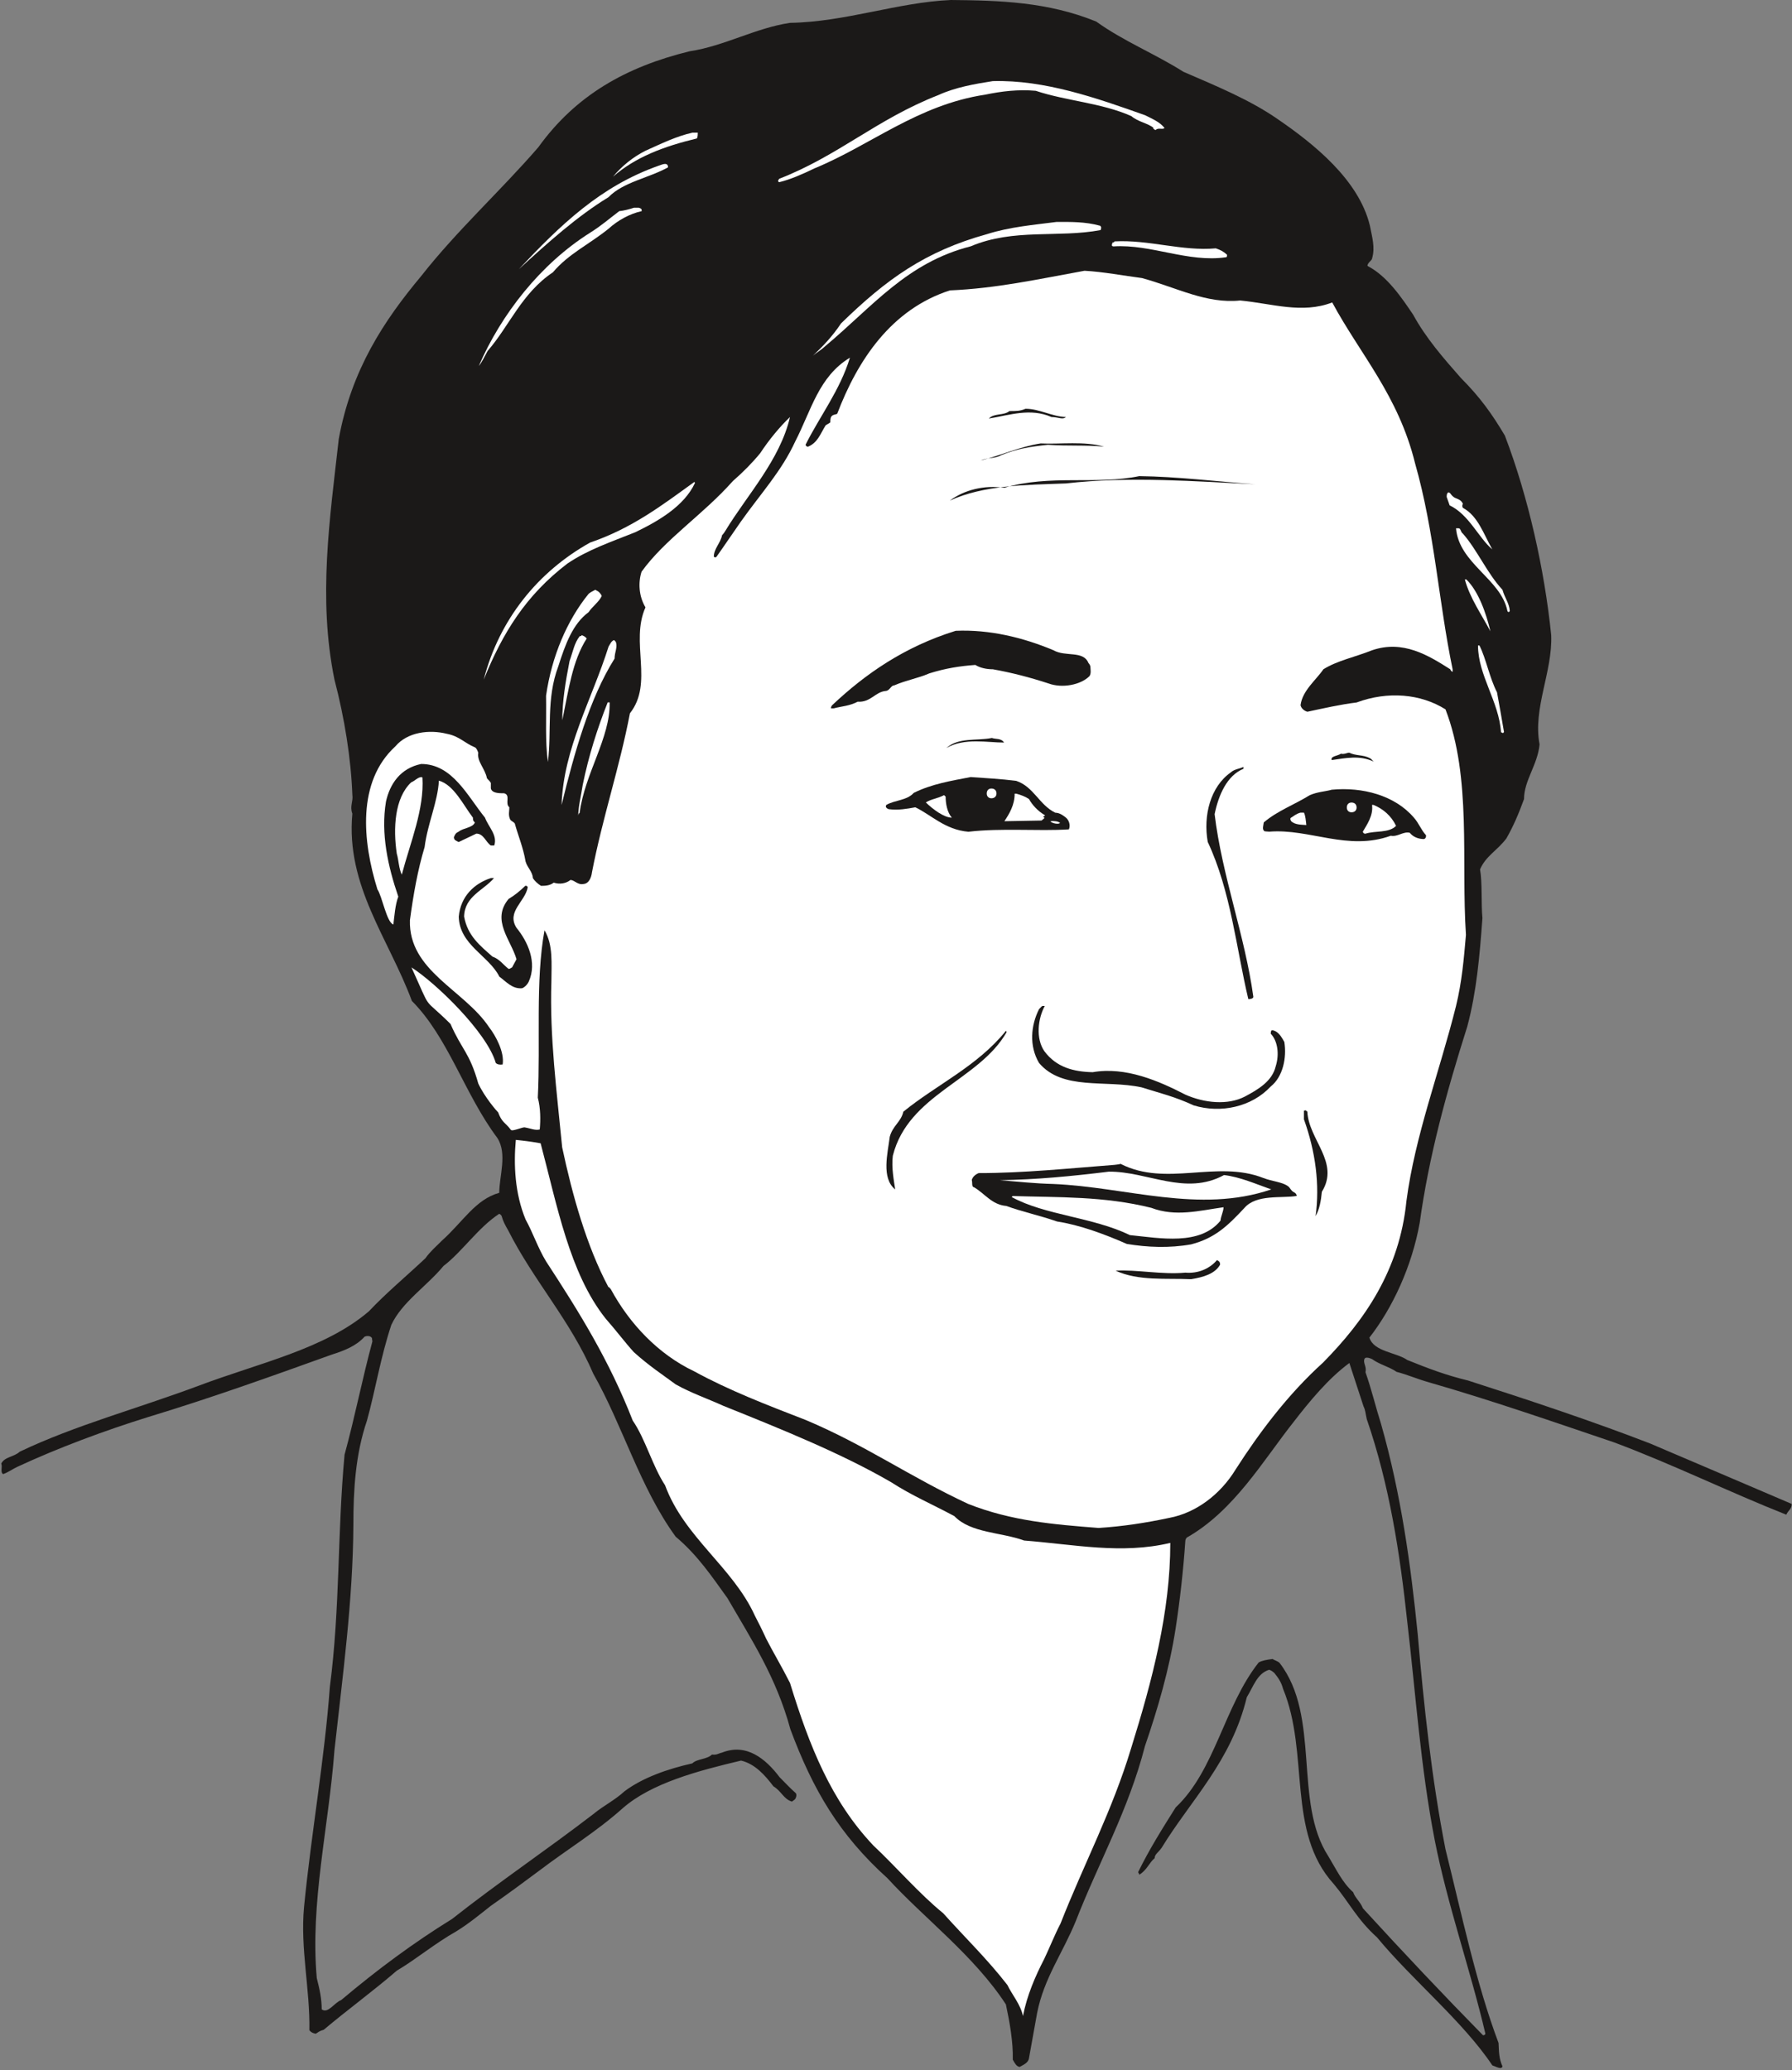 <svg xmlns="http://www.w3.org/2000/svg" xml:space="preserve" width="797.669" height="921.222" fill-rule="evenodd" stroke-linejoin="round" stroke-width="28.222" preserveAspectRatio="xMidYMid" version="1.2" viewBox="0 0 21105 24374"><rect x="0" y="0" width="21105" height="24374" fill="#808080" stroke="none"/><defs class="ClipPathGroup"><clipPath id="a" clipPathUnits="userSpaceOnUse"><path d="M0 0h21105v24374H0z"/></clipPath></defs><g class="SlideGroup"><g class="Slide" clip-path="url(#a)"><g class="Page"><g class="com.sun.star.drawing.ClosedBezierShape"><path fill="none" d="M15 0h21088v24350H15z" class="BoundingBox"/><path fill="#1B1918" d="M11199 0c574 5 1143 22 1712 254 315 228 699 383 1026 591 396 171 788 333 1110 557 419 287 954 711 1086 1252 28 142 63 259 28 383 0 31-56 54-56 94 234 120 406 379 538 574 150 275 356 511 564 747 229 229 369 429 516 676 277 724 467 1580 546 2349 18 432-218 861-137 1288-23 241-183 424-183 643-64 177-127 322-208 464-110 145-242 206-310 364 28 155 12 411 28 574-33 452-69 866-178 1275-246 776-452 1527-561 2315-92 510-318 998-592 1349 51 167 315 172 447 264 246 99 449 177 714 241 721 231 1490 488 2146 742 564 241 1133 482 1666 711 5 58-46 81-63 127-679-269-1334-592-2027-851-712-241-1453-498-2177-706-145-41-259-92-386-125-92-63-201-86-287-149-28-13-46-18-64-18-5 0-23 0-28 18-17 45 28 86 13 154 74 211 119 407 183 608 236 828 350 1656 432 2476 73 851 165 1707 327 2532 193 775 361 1580 625 2281 5 110 5 183 46 275-10 45-81 0-119-11-346-518-948-1010-1357-1506-241-218-327-411-511-630-559-614-282-1534-597-2298-23-87-64-138-104-188-18-13-23-23-59-36-142 41-188 201-264 323-183 757-660 1211-1003 1773-41 58-82 76-82 122-63 50-91 142-182 195 0-13-8-18-13-30 132-270 287-516 442-762 465-437 569-1189 978-1707 38-23 101-33 165-41 23 18 58 23 81 46 488 632 160 1638 574 2276 97 160 165 310 293 424 23 68 82 109 115 190 472 516 955 1027 1414 1494 5 0 23 0 28-18-172-737-447-1516-597-2281-167-861-223-1717-322-2560-87-815-211-1621-478-2395-15-64-15-105-38-150l-167-511c-248 183-466 447-662 701-350 442-696 1039-1252 1354-18 18-18 41-18 41-23 340-63 696-114 1028-74 483-214 958-361 1385-195 757-546 1371-815 2062-155 379-374 671-455 1080-35 188-63 355-96 533-8 59-72 81-110 104-40-7-58-45-81-86 5-208-35-432-81-650-374-574-965-1016-1395-1486-569-513-878-1042-1143-1753-167-615-459-1056-741-1544-183-254-351-506-610-724-419-574-625-1311-970-1918-269-627-701-1092-1003-1689-36-63-59-104-77-168-5-10-10-17-28-27-246 160-437 447-656 614-201 242-488 424-615 694-127 381-188 769-287 1127-137 402-160 821-160 1227-5 897-127 1781-223 2655-69 914-287 1793-208 2682 35 137 58 246 58 368 74 56 150-81 229-109 431-363 850-673 1306-955 561-442 1108-808 1664-1235 122-101 249-160 368-269 213-160 511-264 798-328 53-55 172-45 231-104 56 8 79-15 119-23 287-114 513 72 678 290 69 69 127 132 191 188 15 23 0 58-8 69-10 12-23 17-38 30-99-30-122-122-218-180-104-137-219-264-381-303-506 120-1057 265-1395 562-310 277-650 482-975 729-208 155-373 277-577 419-132 104-264 213-406 300-255 144-471 327-702 464-287 247-574 455-861 696-46 11-64 28-92 46-35-5-58-18-76-41 8-487-109-965-63-1452 86-874 241-1735 304-2591 122-935 87-1804 173-2733 127-465 208-892 328-1334-5-28-5-40-5-40-18-28-59-28-87-16-99 110-241 165-386 211-734 264-1430 513-2169 737-513 160-1051 360-1534 584-63 30-104 63-168 86-37-23-5-86-22-124 40-81 149-76 218-140 650-310 1379-505 2103-775 711-269 1486-431 2009-878 201-214 442-414 666-625 53-76 127-140 195-208 250-224 392-483 674-562 0-195 97-460-22-645-387-516-576-1181-1007-1614-270-729-780-1356-701-2205-33-91 12-139 0-223-16-427-92-902-211-1356-196-961-54-1895 51-2833 149-815 533-1394 970-1917 425-541 938-1006 1380-1517 442-614 1034-947 1781-1130 414-63 769-272 1183-335 653-10 1268-242 1895-269Z"/></g><g class="com.sun.star.drawing.ClosedBezierShape"><path fill="none" d="M4052 227h11829v10045H4052z" class="BoundingBox"/><path fill="#1B1918" d="M11527 230c384-22 740 61 1098 241 698 229 1303 608 1940 930 384 178 747 511 1034 856 150 206 315 484 274 766-91 96-142 188-172 302-402 310-912-38-1382 53-473-91-902-350-1356-322-501-51-966 177-1453 190-323 5-587 109-884 229-94 63-236 81-287 190 10 18 10 41 0 69-272 206-525 437-824 683-92 150-247 264-338 396-132 145-277 287-363 447-435 450-948 1001-1440 1311-82 46-155 64-196 160 0 18 0 31 10 41 31 28 86 17 132 17 13 23 0 64 36 74 5 13 23 18 28 41 0 81 35 178 76 246-104 300-99 592-59 903-142 300-246 627-287 960-81 396-236 775-304 1166-41 5-74 0-127 0-28 0-28 28-61 58-64-30-127 0-191 33-119-127-119-373-200-533-18-92 0-186 33-259-39-115-155-196-247-264-40-11-68-18-79-23-76-97-144-242-157-384 0-35-28-48-51-81-178-145-320-208-523-269-125 0-224-23-351 5-210 86-348 241-510 406-41-79-41-223-79-333-253-912-230-1781-190-2688 86-775 322-1598 802-2103 404-521 897-1068 1357-1528 482-591 914-1061 1630-1270 264-86 513-101 737-205 739-300 1550-270 2302-473 226-50 414-10 622-38Z"/></g><g class="com.sun.star.drawing.ClosedBezierShape"><path fill="none" d="M9164 953h4552v1193H9164z" class="BoundingBox"/><path fill="#FFF" d="M11692 955c610-17 1226 200 1795 402 91 46 172 79 228 150-23 23-73-8-104 23 0 10-51-31-23-23-73-59-183-71-264-140-350-156-771-179-1126-298-206-18-401 5-597 46-792 119-1350 597-2010 868-140 68-287 132-414 162-17-7-17-18 0-40 701-273 1149-702 1873-985 200-92 432-132 642-165Z"/></g><g class="com.sun.star.drawing.ClosedBezierShape"><path fill="none" d="M7219 1562h1000v520H7219z" class="BoundingBox"/><path fill="#FFF" d="M8154 1562h64c0 22 0 45-10 68-392 94-725 220-989 451 101-122 233-231 383-306 192-86 357-168 552-213Z"/></g><g class="com.sun.star.drawing.ClosedBezierShape"><path fill="none" d="M6109 1930h1760v1242H6109z" class="BoundingBox"/><path fill="#FFF" d="M7835 1930c15 0 33 10 33 40-223 125-529 173-702 352-366 223-712 533-1057 849 491-522 961-977 1645-1219 35-12 58-22 81-22Z"/></g><g class="com.sun.star.drawing.ClosedBezierShape"><path fill="none" d="M5638 2446h1921v1864H5638z" class="BoundingBox"/><path fill="#FFF" d="M7466 2446h58c15 7 38 7 33 40-142 31-282 109-391 208-234 188-470 294-654 512-368 246-513 632-769 926-41 73-64 127-104 177 264-610 728-1202 1311-1569 137-86 229-168 343-254 53-5 122-23 173-40Z"/></g><g class="com.sun.star.drawing.ClosedBezierShape"><path fill="none" d="M9573 2613h3397v1578H9573z" class="BoundingBox"/><path fill="#FFF" d="M12444 2613c167 0 335-4 513 45 15 13 15 28 5 51-501 94-1024-23-1529 191-753 191-1159 712-1711 1173-63 58-104 76-149 116 127-121 228-226 332-381 534-521 993-850 1718-1051 270-86 551-109 821-144Z"/></g><g class="com.sun.star.drawing.ClosedBezierShape"><path fill="none" d="M13095 2840h1358v203h-1358z" class="BoundingBox"/><path fill="#FFF" d="M13126 2842c404-22 796 118 1193 82 55 18 96 41 132 75 0 18 0 30-13 30-447 65-880-156-1322-128-34 0-18-28-13-46 13 0 18 0 23-13Z"/></g><g class="com.sun.star.drawing.ClosedBezierShape"><path fill="none" d="M4311 3188h12955v14803H4311z" class="BoundingBox"/><path fill="#FFF" d="M12772 3188c223 12 459 58 678 86 414 114 759 305 1156 264 378 36 729 160 1084 23 328 609 780 1097 976 1895 231 810 276 1626 442 2424v30c-6 0-23-12-28-30-259-165-557-348-920-224-206 82-411 122-574 224-86 127-246 249-269 422 5 33 40 68 81 78 188-40 389-86 579-109 369-137 757-102 1047 81 310 803 183 1786 241 2655-25 287-48 556-117 838-195 780-482 1521-584 2296-81 816-495 1408-983 1903-414 374-752 826-1029 1258-178 292-465 510-779 569-288 61-552 101-834 119-528-41-1023-81-1534-282-689-320-1212-693-1913-988-460-178-907-350-1316-574-424-201-762-561-981-965-7-10-22-28-30-28-257-483-424-1081-544-1644-63-653-149-1303-127-1951 0-208 23-432-81-605-109 597-46 1316-79 1971 33 125 33 257 23 374-53 15-109-13-172-23-18-13-150 51-168 28-69-92-104-82-150-206-15-13-160-180-234-340-104-369-195-397-327-701-346-343-209-115-460-666 287 183 889 765 993 1125 18 18 46 23 81 18 23-145-81-338-162-442-292-437-948-660-930-1257 41-305 92-592 173-861 35-277 155-531 168-782 177 50 287 287 401 436 0 33 5 41 23 56-23 64-137 64-191 109-28 13-40 23-56 64 0 36 23 41 56 58l208-99c87 0 110 99 171 140h40c41-122-68-218-109-328-206-254-383-632-752-632-246 51-368 236-414 442-63 378 23 764 145 1120-36 91-46 231-58 328-79-23-132-333-188-414-177-569-241-1268 210-1682 145-173 404-200 605-150 150 28 211 110 333 160 17 8 28 31 40 64-17 104 79 183 102 300 23 28 30 28 46 55v64c12 58 99 58 157 58 79 23 5 120 61 165 0 46-15 87 8 140 10 23 40 28 56 51 40 145 99 282 127 447 22 76 81 117 86 196 18 30 58 68 96 91 59 0 105-5 150-38 69 23 145 10 196-31 51 0 86 64 160 46 53-5 86-68 94-137 124-643 325-1234 447-1872 282-356 0-838 183-1247-79-132-87-293-46-420 277-384 724-671 1075-1067 119-104 223-208 322-328 102-155 229-310 351-426-117 505-506 919-760 1338-10 18-23 36-40 54-18 91-97 160-97 251 10 13 23 13 33 0 94-132 185-269 287-414 236-333 478-592 638-940 190-368 276-764 645-988-117 384-358 694-523 1026 5 8 5 18 27 23 115-46 145-147 209-251 15-13 33-18 56-36 0-28 0-63 22-79 13-12 36-12 59-22 241-633 637-1230 1327-1453 546-23 1039-132 1585-231Z"/></g><g class="com.sun.star.drawing.ClosedBezierShape"><path fill="none" d="M15872 3307h2142v6523h-2142z" class="BoundingBox"/><path fill="#1B1918" d="M15989 3309c256 205 388 487 562 721 218 351 551 605 759 943 220 272 304 628 390 978 13 110 58 211 58 298 191 655 356 1305 178 1943-35 189-81 374-58 552-33 56-38 132-84 188-30 162-71 322-109 465-94 144-117 317-237 431-13-470 17-960-138-1430 0-40 0-86 23-109-53-821-259-1659-373-2493-208-769-478-1443-921-1972-109-127-171-269-167-447 18-30 63-12 86-53 41-60-46 63 31-15Z"/></g><g class="com.sun.star.drawing.ClosedBezierShape"><path fill="none" d="M11646 4813h910v116h-910z" class="BoundingBox"/><path fill="#1B1918" d="M12078 4813c165 0 311 92 476 97-38 36-91 0-170 0-250-109-491-23-738 18 58-65 177-33 242-88 81 0 127 0 190-27Z"/></g><g class="com.sun.star.drawing.ClosedBezierShape"><path fill="none" d="M11549 5219h1455v206h-1455z" class="BoundingBox"/><path fill="#1B1918" d="M12256 5221c233 11 516-29 747 38-223-22-420-5-661-22-208 22-363 45-552 123-69 40-168 27-241 63 241-63 465-164 707-202Z"/></g><g class="com.sun.star.drawing.ClosedBezierShape"><path fill="none" d="M11186 5605h3599v290h-3599z" class="BoundingBox"/><path fill="#1B1918" d="M13417 5606c447 5 912 63 1367 96-678-33-1484-96-2231-10-476 18-964 18-1367 202 172-127 403-184 642-151 537-159 1083-33 1589-137Z"/></g><g class="com.sun.star.drawing.ClosedBezierShape"><path fill="none" d="M5697 5674h2489v2329H5697z" class="BoundingBox"/><path fill="#FFF" d="m8178 5674 7 12c-127 275-437 452-702 580-287 115-559 206-800 369-489 373-763 816-986 1367 182-707 638-1271 1253-1614 492-168 839-433 1228-714Z"/></g><g class="com.sun.star.drawing.ClosedBezierShape"><path fill="none" d="M17038 5796h538v673h-538z" class="BoundingBox"/><path fill="#FFF" d="M17078 5806c5 5 18 28 41 45 28 23 87 23 110 82-5 5-13 28 0 46 178 97 242 305 346 489-163-137-272-407-502-518l-35-99c0-17 0-45 22-55l18 10Z"/></g><g class="com.sun.star.drawing.ClosedBezierShape"><path fill="none" d="M17148 6220h634v987h-634z" class="BoundingBox"/><path fill="#FFF" d="M17178 6220c28 0 23 45 51 63 167 189 288 471 466 661 28 98 81 161 86 248-5 18-23 18-28 0-76-375-570-557-605-972h30Z"/></g><g class="com.sun.star.drawing.ClosedBezierShape"><path fill="none" d="M17252 6822h302v613h-302z" class="BoundingBox"/><path fill="#FFF" d="M17269 6822c144 139 236 404 284 611-100-191-243-392-301-611h17Z"/></g><g class="com.sun.star.drawing.ClosedBezierShape"><path fill="none" d="M6431 6944h658v2029h-658z" class="BoundingBox"/><path fill="#FFF" d="M7028 6954c18 7 46 30 59 63-31 69-114 127-155 191-186 137-273 374-357 638-144 384-76 753-122 1126-34-246-17-516-22-780 68-473 251-888 493-1190 18-25 49-36 87-58l17 10Z"/></g><g class="com.sun.star.drawing.ClosedBezierShape"><path fill="none" d="M9787 7424h3060v917H9787z" class="BoundingBox"/><path fill="#1B1918" d="M11256 7427c396-17 792 78 1151 229 142 81 351 0 412 150 18 18 23 41 23 41 0 33 12 81-11 114-104 104-322 145-482 86-224-73-433-127-656-167-74 0-150-16-206-51-186 13-356 41-541 99-142 61-270 79-415 142-38 0-51 60-97 65-127 10-178 137-333 127-99 51-177 51-281 78h-33c0-10 0-22 15-38 386-364 847-687 1454-875Z"/></g><g class="com.sun.star.drawing.ClosedBezierShape"><path fill="none" d="M9970 7468h2844v794H9970z" class="BoundingBox"/><path fill="#1B1918" d="M11434 7468c373 5 701 147 1051 274 99 18 168 18 246 40 26 23 59 59 82 98-23 71-104 122-178 132-224 53-379-69-587-102-183-69-396-30-561-128-479 46-949 225-1322 443-76 5-127 5-195 36 68-208 314-218 447-415 304-160 655-351 1017-378Z"/></g><g class="com.sun.star.drawing.ClosedBezierShape"><path fill="none" d="M6621 7478h290v1008h-290z" class="BoundingBox"/><path fill="#FFF" d="M6851 7478c28 12 41 17 59 40-169 260-215 616-283 939-5 16-5 28-5 28 0-223 38-460 86-702 38-105 56-214 120-293 13 0 18 0 23-12Z"/></g><g class="com.sun.star.drawing.ClosedBezierShape"><path fill="none" d="M6614 7536h648v1943h-648z" class="BoundingBox"/><path fill="#FFF" d="m7238 7541 15 17c23 64-15 120-15 196-296 471-475 1113-624 1724 22-666 359-1248 553-1864 23-38 30-61 63-78l8 5Z"/></g><g class="com.sun.star.drawing.ClosedBezierShape"><path fill="none" d="M17407 7600h307v1033h-307z" class="BoundingBox"/><path fill="#FFF" d="M17424 7600c80 160 116 374 207 552 31 165 54 305 82 466-17 27-12 5-35 5-23-362-271-672-271-1023h17Z"/></g><g class="com.sun.star.drawing.ClosedBezierShape"><path fill="none" d="M15392 7686h1762v632h-1762z" class="BoundingBox"/><path fill="#1B1918" d="M16315 7686c117 0 231 0 358 27 98 64 179 156 288 192 64 23 125 102 183 147 5 82 18 179-5 250-247-76-512-255-824-168-264-6-470 138-712 128-59 40-143 55-206 55-12-28 0-68 5-109 160-328 557-426 913-522Z"/></g><g class="com.sun.star.drawing.ClosedBezierShape"><path fill="none" d="M6810 8270h372v1337h-372z" class="BoundingBox"/><path fill="#FFF" d="M7180 8270c10 415-294 839-353 1299-17 13-17 36-17 36 0-104 35-241 53-364 69-338 171-662 294-971h23Z"/></g><g class="com.sun.star.drawing.ClosedBezierShape"><path fill="none" d="M11146 8689h680v119h-680z" class="BoundingBox"/><path fill="#1B1918" d="M11682 8689c46 17 110 0 143 54-196 0-466-59-679 64 144-128 351-82 536-118Z"/></g><g class="com.sun.star.drawing.ClosedBezierShape"><path fill="none" d="M15682 8862h498v106h-498z" class="BoundingBox"/><path fill="#1B1918" d="M15890 8862c82 40 161 22 242 64 13 5 28 23 46 41-165-78-329-41-494-18-17-47 68-47 109-75 38 10 74-12 97-12Z"/></g><g class="com.sun.star.drawing.ClosedBezierShape"><path fill="none" d="M14208 9030h555v2735h-555z" class="BoundingBox"/><path fill="#1B1918" d="M14644 9030v22c-194 79-293 310-339 534 86 719 357 1431 456 2150 0 22-36 28-59 28-142-597-205-1270-478-1851-55-309 30-650 273-820 38-36 101-41 147-63Z"/></g><g class="com.sun.star.drawing.ClosedBezierShape"><path fill="none" d="M4653 9149h326v1150h-326z" class="BoundingBox"/><path fill="#FFF" d="m4962 9149 13 5c23 373-141 760-243 1144-36-74-36-171-59-247-44-297-26-656 169-839 51-23 75-58 120-63Z"/></g><g class="com.sun.star.drawing.ClosedBezierShape"><path fill="none" d="M10433 9148h2166v646h-2166z" class="BoundingBox"/><path fill="#1B1918" d="M11432 9149c169 12 360 22 537 45 206 69 270 283 460 375 51 0 97 35 125 58 30 24 58 82 35 138-363 23-792-18-1184 28-275-23-442-202-625-288-99 18-201 36-305 23-18 0-58-23-36-51 99-58 242-51 323-142 213-105 437-141 670-186Z"/></g><g class="com.sun.star.drawing.ClosedBezierShape"><path fill="none" d="M11217 9280h653v420h-653z" class="BoundingBox"/><path fill="#1B1918" d="M11445 9281c120-4 247 36 369 18 41 5 64 63 51 110-18 119-81 214-173 260-132 46-275 41-374-36-68-64-101-133-101-247 15-29 33-42 38-64 63-23 122-18 190-41Z"/></g><g class="com.sun.star.drawing.ClosedBezierShape"><path fill="none" d="M14875 9292h1922v614h-1922z" class="BoundingBox"/><path fill="#1B1918" d="M15685 9298c356-34 741 64 967 329 61 69 83 142 142 206 5 18-5 41-23 46-64 0-127-23-168-74-78-18-142 51-223 35-507 183-954-86-1432-48-23 0-56-5-56-5-30-23-13-63-8-104 163-138 358-207 542-321 97-41 178-41 259-64Z"/></g><g class="com.sun.star.drawing.ClosedBezierShape"><path fill="none" d="M11829 9345h480v325h-480z" class="BoundingBox"/><path fill="#FFF" d="M11968 9345c51 12 110 35 151 63 38 70 102 138 178 185 38 13-41 18 5 35 0 6-18 18-36 33l-437 8c58-87 121-191 121-324h18Z"/></g><g class="com.sun.star.drawing.ClosedBezierShape"><path fill="none" d="M10904 9362h307v266h-307z" class="BoundingBox"/><path fill="#FFF" d="M11137 9379c0 79 17 184 73 248-92 0-224-99-306-179 63-41 140-46 214-86l19 17Z"/></g><g class="com.sun.star.drawing.ClosedBezierShape"><path fill="none" d="M15451 9408h630v402h-630z" class="BoundingBox"/><path fill="#1B1918" d="M15891 9408c45 0 99 33 149 27 18 0 11 6 28 13 36 103-17 220-78 289-132 120-324 56-433 41-92-69-113-156-104-250 104-120 277-70 438-120Z"/></g><g class="com.sun.star.drawing.ClosedBezierShape"><path fill="none" d="M16050 9477h393v340h-393z" class="BoundingBox"/><path fill="#FFF" d="M16176 9477c111 45 210 128 266 247-87 87-243 54-362 92-13 0-23-5-30-23 45-79 126-188 109-316h17Z"/></g><g class="com.sun.star.drawing.ClosedBezierShape"><path fill="none" d="M15197 9568h189v147h-189z" class="BoundingBox"/><path fill="#FFF" d="M15316 9568h41c18 35 23 100 28 146-51-5-133 0-179-46-12-18-12-36 0-41 28-18 64-47 110-59Z"/></g><g class="com.sun.star.drawing.ClosedBezierShape"><path fill="none" d="M12370 9667h116v33h-116z" class="BoundingBox"/><path fill="#FFF" d="M12387 9667c23 0 75 0 98 23-23 18-88 5-115-18l17-5Z"/></g><g class="com.sun.star.drawing.ClosedBezierShape"><path fill="none" d="M5402 10338h866v1300h-866z" class="BoundingBox"/><path fill="#1B1918" d="M5782 10338h36c-120 144-347 213-352 454 41 225 184 339 334 471 86 31 122 92 190 145 18 0 28-13 41-18 18-35 34-63 52-96-65-227-301-461-93-710 65-38 133-92 197-155 10 0 23 0 28 18-28 167-253 287-132 477 132 161 246 408 144 634-17 38-58 73-81 78-115 8-184-78-265-137-122-246-471-373-478-707 22-241 185-391 379-454Z"/></g><g class="com.sun.star.drawing.ClosedBezierShape"><path fill="none" d="M12156 11844h2980v1213h-2980z" class="BoundingBox"/><path fill="#1B1918" d="M12295 11844h10c-81 147-109 383-5 533 142 191 346 242 569 247 389-68 781 104 1091 264 226 100 500 127 701 23 162-86 322-183 363-355 46-144 23-301-58-385 0 0 0-18 5-35 12-13 40 0 58 10 41 25 69 71 97 122 30 184-16 410-160 524-224 241-587 320-907 223-224-104-396-144-616-213-424-91-929 41-1206-287-119-202-96-443 0-633 17-16 28-33 40-38h18Z"/></g><g class="com.sun.star.drawing.ClosedBezierShape"><path fill="none" d="M10440 12136h1417v1869h-1417z" class="BoundingBox"/><path fill="#1B1918" d="M11855 12153c-327 570-1157 730-1340 1455-18 142 15 305 28 396-167-132-87-431-64-620 36-132 132-173 160-295 393-320 871-534 1209-953l7 17Z"/></g><g class="com.sun.star.drawing.ClosedBezierShape"><path fill="none" d="M15357 13073h279v1247h-279z" class="BoundingBox"/><path fill="#1B1918" d="M15374 13073c10 0 5 5 23 15 15 333 386 598 171 944-10 104-28 208-74 287 51-369 0-758-137-1140v-101l17-5Z"/></g><g class="com.sun.star.drawing.ClosedBezierShape"><path fill="none" d="M6064 13421h7721v10317H6064z" class="BoundingBox"/><path fill="#FFF" d="M6367 13461c196 737 341 1529 765 2063 127 144 229 282 333 396 178 161 338 265 492 379 173 99 387 173 564 254 684 275 1385 557 1972 897 247 160 493 264 747 401 193 201 551 188 821 287 591 46 1148 165 1722 28 0 810-211 1616-460 2413-224 743-556 1363-833 2069-69 132-132 292-193 419-104 201-203 429-249 670-28-137-132-256-183-365-236-305-500-559-757-846-277-224-564-556-823-798-499-528-753-1172-981-1913-99-196-196-356-282-524-41-91-87-182-132-269-259-569-833-924-1057-1534-150-229-231-544-381-762-279-714-630-1276-1021-1875-97-160-155-338-241-493-126-305-142-643-115-937 104 12 132 12 292 40Z"/></g><g class="com.sun.star.drawing.ClosedBezierShape"><path fill="none" d="M11445 13703h3827v980h-3827z" class="BoundingBox"/><path fill="#1B1918" d="M13197 13703c540 276 1131-50 1683 167 104 41 231 46 299 104 16 16 28 46 56 61 18 8 36 23 36 46-178 30-473-23-615 141-196 210-345 355-627 429-257 46-516 35-758-5-259-114-556-224-821-264-213-74-431-120-597-183-172-14-254-146-381-220-32-5-17-53-27-86 10-36 40-64 81-81 528 0 1067-56 1600-97 36-5 53-5 71-12Z"/></g><g class="com.sun.star.drawing.ClosedBezierShape"><path fill="none" d="M11772 13795h3201v331h-3201z" class="BoundingBox"/><path fill="#FFF" d="M13059 13795c454-5 901 289 1357 40 191 23 373 105 556 169-849 289-1705-28-2567-64-213-5-427-28-632-45 424-5 856-47 1286-100Z"/></g><g class="com.sun.star.drawing.ClosedBezierShape"><path fill="none" d="M11915 14082h2496v503h-2496z" class="BoundingBox"/><path fill="#FFF" d="M11927 14082c539 17 1075 0 1632 139 287 109 564 33 851-7 0 48-31 104-36 158-241 297-711 206-1067 170-437-212-1001-234-1392-448l12-12Z"/></g><g class="com.sun.star.drawing.ClosedBezierShape"><path fill="none" d="M13139 14836h1231v226h-1231z" class="BoundingBox"/><path fill="#1B1918" d="M14356 14851c13 12 13 25 13 40-59 106-196 147-341 170-298-13-620 23-889-100 246-15 551 49 821 23 150 13 287-46 373-148l23 15Z"/></g><g class="com.sun.star.drawing.ClosedBezierShape"><path fill="none" d="M11367 9238h398v398h-398z" class="BoundingBox"/><path fill="#1B1918" d="M11568 9238c109 0 196 86 196 201 0 109-87 196-196 196-115 0-201-87-201-196 0-115 86-201 201-201Z"/></g><g class="com.sun.star.drawing.ClosedBezierShape"><path fill="none" d="M11621 9284h116v116h-116z" class="BoundingBox"/><path fill="#FFF" d="M11676 9284c37 0 60 22 60 59 0 33-23 56-60 56-33 0-55-23-55-56 0-37 22-59 55-59Z"/></g><g class="com.sun.star.drawing.ClosedBezierShape"><path fill="none" d="M15607 9403h399v398h-399z" class="BoundingBox"/><path fill="#1B1918" d="M15809 9403c109 0 196 86 196 201 0 109-87 196-196 196-115 0-201-87-201-196 0-115 86-201 201-201Z"/></g><g class="com.sun.star.drawing.ClosedBezierShape"><path fill="none" d="M15862 9449h116v116h-116z" class="BoundingBox"/><path fill="#FFF" d="M15917 9449c37 0 60 22 60 59 0 33-23 56-60 56-33 0-55-23-55-56 0-37 22-59 55-59Z"/></g><g fill="none" class="com.sun.star.drawing.ClosedBezierShape"><path d="M14969 9661h190v76h-190z" class="BoundingBox"/><path stroke="#1B1918" stroke-linejoin="miter" stroke-width="8" d="M15067 9665c46 0 87 15 87 36 0 15-41 31-87 31-56 0-94-16-94-31 0-21 38-36 94-36Z"/></g></g></g></g></svg>
